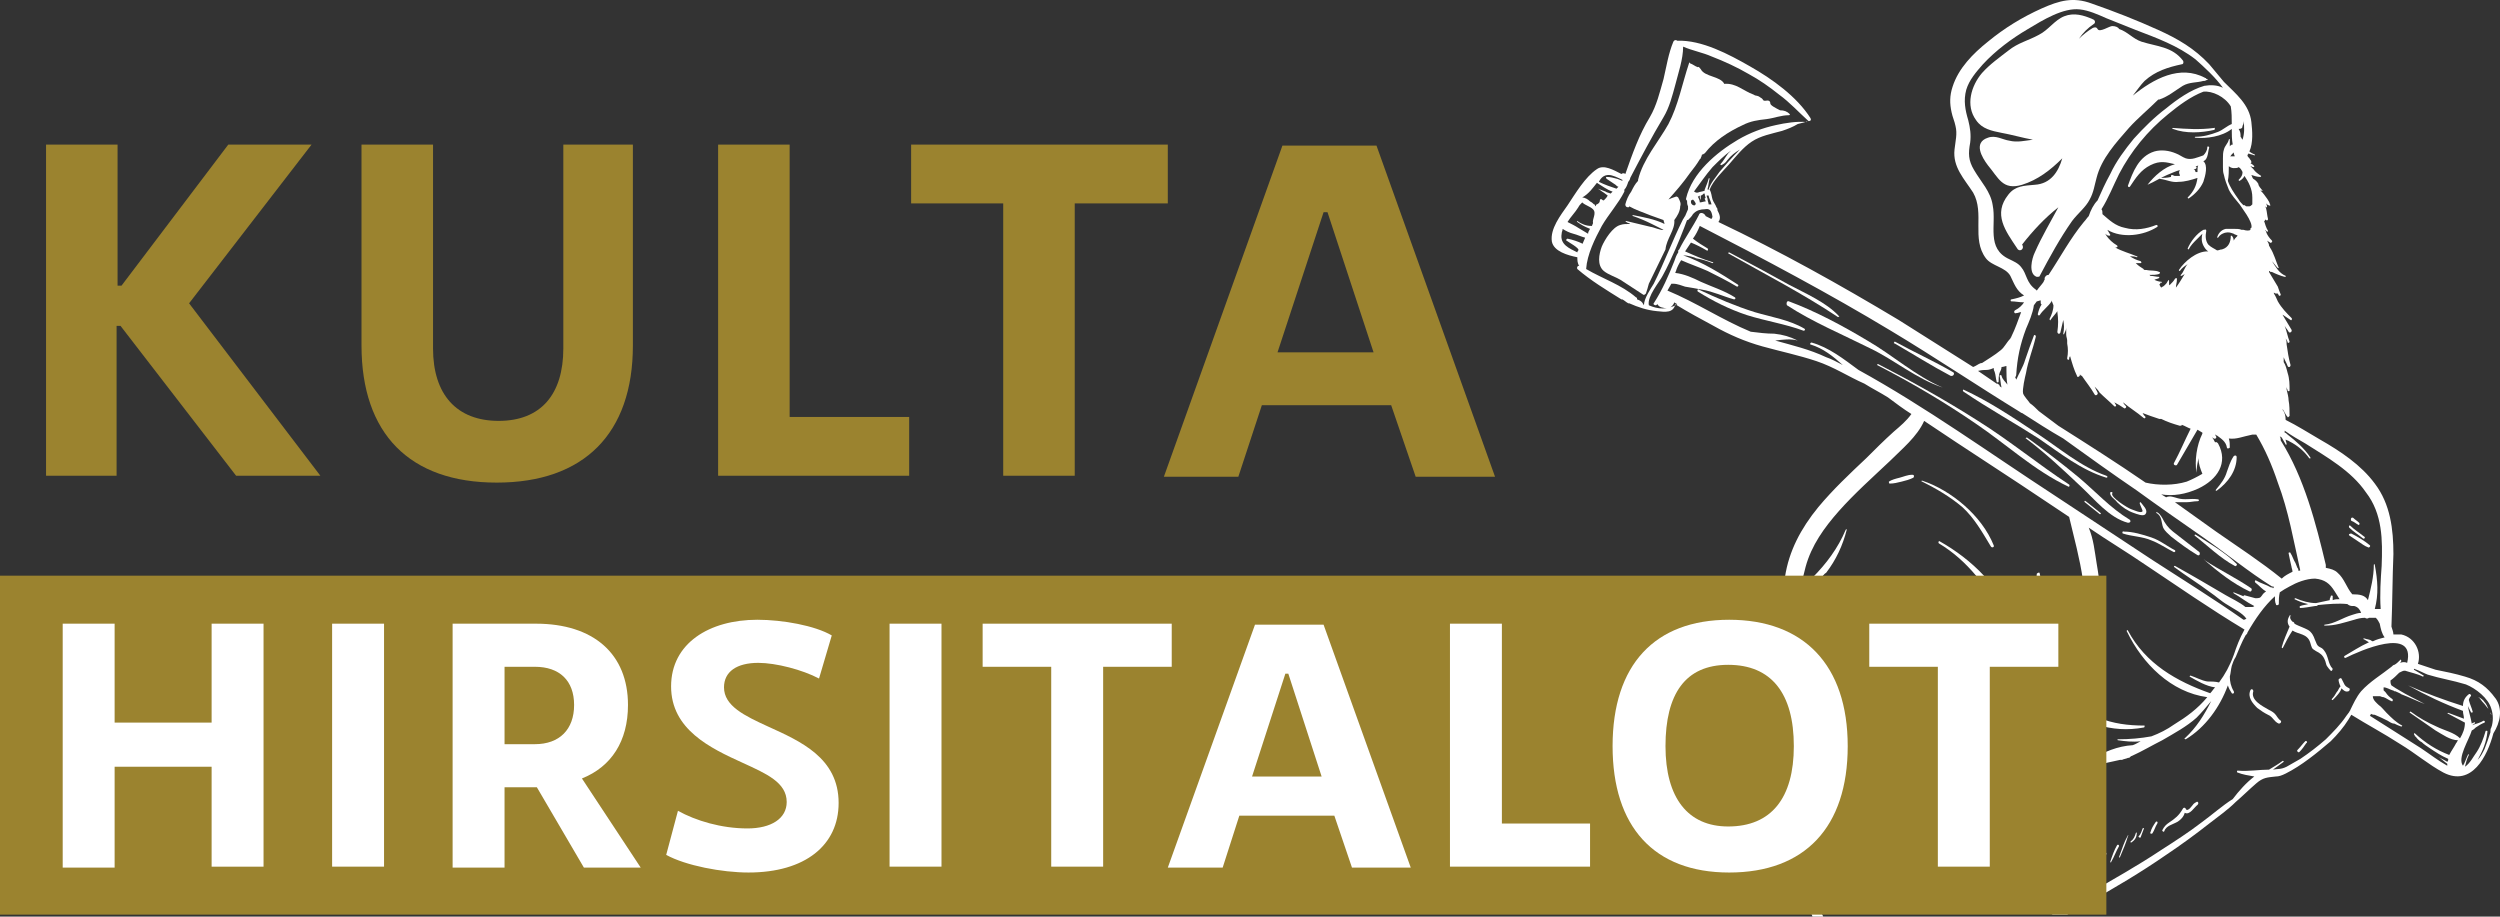 <?xml version="1.0" encoding="UTF-8"?> <svg xmlns="http://www.w3.org/2000/svg" id="a" viewBox="0 0 255.18 93.56"><rect x="0" y="0" width="255.18" height="93.56" fill="#333333" stroke="none"/><defs><style>.b{fill:#fff;}.c{fill:#9b832f;}</style></defs><g><path class="b" d="M232.8,73.56c-.3-.2-.4-.5-.6-.7-.2-.2-.4-.3-.6-.4-.7-.4-1.9-1-1.6-1.9,0-.2-.2-.3-.3-.1-.3,.7,.2,1.3,.7,1.8,.4,.3,.7,.5,1.1,.7,.5,.2,.6,.7,1.1,.9,.2,0,.3-.2,.2-.3Z"></path><path class="b" d="M237.2,66.36c-.3-.4-.6-.2-.8-.8-.2-.4-.2-.7-.6-1.1-.3-.3-1.1-.5-1.6-.8,0-.1-.1-.2-.2-.2-.2-.2-.3-.4-.2-.6,0-.1-.1-.1-.1,0-.2,.3-.3,.7,0,1.1h0c-.3,.7-.6,1.4-.8,2.1,0,.1,.1,.1,.1,.1,.3-.6,.6-1.2,1-1.8,.6,.4,1.5,.3,1.8,1.2,.2,.6,.1,.6,.6,.9,.4,.2,.7,.4,.9,.9,.1,.2,.1,.4,.2,.6q.2,.3,.4,.5c.1,.1,.2-.1,.2-.2-.5-.5-.4-1.3-.9-1.9Z"></path><path class="b" d="M239.3,69.86c-.1-.2-.2-.4-.3-.6-.1-.1-.2,0-.3,.1,0,.2,.1,.5,.2,.7-.2,.2-.2,.4-.4,.6-.1,.2-.3,.5-.5,.7,0,0,0,.1,.1,.1,.3-.3,.8-.8,.9-1.2,.2,.2,.4,.4,.7,.3,.1,0,.2-.2,.1-.3-.2-.1-.4-.2-.5-.4Z"></path><path class="b" d="M254.7,71.26c-.8-1.1-1.7-1.8-3.1-2.2-1-.3-2-.5-3-.7-.6-.2-1.2-.4-1.8-.6,.4-1.2-.3-2.7-1.7-3h-.8c0-.2-.1-.5-.2-.8,.1-2.5,.1-5,.2-7.4,0-2.5-.3-5.1-1.9-7.2-1.4-1.9-3.5-3.3-5.6-4.5-1.2-.7-2.3-1.4-3.5-2,0-.4-.1-.8-.3-1v-.1c.2,.3,.3,.6,.5,.8,0,.1,.1,0,.2-.1,0-.5,0-1.1-.1-1.6,0-.3-.1-.7-.2-1.1v-.3c0,.2,.1,.3,.1,.4s.2,.1,.2,0c0-.6,0-1.2-.2-1.8-.1-.4-.2-.8-.4-1.1v-.5c.1,.3,.3,.6,.4,.9,.1,.2,.3,.1,.3-.1-.2-.7-.3-1.4-.4-2.1,0-.2,0-.4-.1-.6,.1,.1,.2,.3,.2,.4,.1,.1,.2,0,.2-.1-.2-.5-.3-1.1-.5-1.6,.1,.2,.3,.4,.4,.6,.1,.2,.4,0,.3-.2-.3-.5-.6-1-.9-1.5,0,0,0-.1-.1-.1,.3,.2,.6,.4,.9,.6,.1,.1,.2-.1,.1-.2-.5-.5-1-1-1.4-1.7-.1-.2-.2-.5-.4-.8v-.1s.1,.1,.2,.1h.2c0,.1,.1,.1,.1,.2,.1,.1,.2,0,.2-.1-.1-.2-.2-.5-.3-.8,0,0,.1,0,0,0-.3-.5-.6-1-.9-1.5v-.1c.1,0,.1,.1,.2,.1h.1c.4,.2,.9,.4,1.3,.5,.1,0,.2-.1,.1-.1-.7-.3-1-.9-1.4-1.5,.2,.2,.4,.5,.6,.7h.1c-.3-.7-.5-1.5-.9-2.1,0-.1-.1-.1-.1-.2h0c0-.2-.1-.3-.2-.5,.1,.1,.2,.1,.3,.2s.3-.1,.2-.2c-.3-.3-.5-.6-.6-.9,0-.1-.1-.1-.1-.2h0q.1,.1,.2,.2s.1,0,.1-.1c-.2-.3-.3-.7-.4-1,.1,0,.1-.1,.1-.2,0,0,0,.1,.1,.1,.1,.1,.2,0,.2-.1-.1-.4-.1-.7-.2-1.1,0-.1-.1-.1-.1-.2l.1,.1h.1c0-.1,0-.2-.1-.4,.1,.1,.2,.2,.3,.2,.1,.1,.2,0,.1-.1-.1-.4-.4-.7-.6-1-.1-.1-.2-.3-.4-.4h.3c-.1,0-.2-.2-.3-.3-.1-.1-.1-.2-.2-.3h0s.1-.1,0-.1c-.1-.2-.3-.4-.5-.5-.1-.1-.1-.2-.2-.4,.3,.1,.6,.2,.9,.2,.1,0,.1-.1,.1-.1-.3-.2-.6-.4-.8-.7-.1-.1-.2-.2-.3-.3,.1,0,.2,.1,.3,.1s.1-.1,.1-.1c-.1-.1-.2-.2-.4-.3,.1,0,.1-.1,.1-.1,0-.2-.1-.2-.2-.4-.1-.1-.2-.2-.2-.3s.1-.1,.1-.2c.2,.1,.4,.1,.6,.2,.1,0,.1-.1,0-.1-.2-.1-.4-.2-.5-.3,.4-.9,.3-2.1,.2-3-.2-1.8-1.6-2.9-2.8-4.1-.5-.6-1-1.2-1.5-1.8-1.5-1.6-3.2-2.6-5.2-3.5-2.2-1-4.5-1.9-6.8-2.7-1.9-.7-3.3-.3-5.1,.5-2,.9-3.8,2-5.5,3.4-1.5,1.2-3,2.7-3.6,4.6-.3,.9-.3,1.7-.1,2.6,.1,.5,.3,.9,.4,1.4,.2,.8,0,1.5-.1,2.4-.2,1.8,1,3,1.9,4.4,1.2,2.1-.2,4.7,1.3,6.7,.6,.8,2,.9,2.5,1.8,.4,.8,.6,1.5,1.4,2-.4,.2-.8,.3-1.3,.4-.1,0-.1,.2,0,.2,.4,0,.8,.1,1.3,.1-.2,.3-.5,.6-.9,.8-.2,.1-.1,.4,.1,.3,.2,0,.3-.1,.5-.1-.3,.8-.6,1.7-1,2.5,0,.1-.1,.1-.1,.2-.4,.4-.6,.9-1,1.2-.6,.5-1.3,.9-1.9,1.3h-.1c-.3,.1-.5,.3-.8,.4-2.5-1.6-5.1-3.2-7.6-4.8-6-3.6-12.1-7-18.4-10,.3-.4,.1-.8-.1-1.2v-.1q0-.1-.1-.2c-.1-.3-.3-.5-.4-.8-.1-.3-.1-.7-.3-1h0c.4-1,1.3-1.8,2-2.6,.7-.8,1.4-1.7,2.3-2.3,.9-.6,2-.8,3.1-1.1,.6-.2,1.1-.4,1.6-.7,.4-.1,.8-.2,1.1-.3,.2,0,.3-.1,.2-.3-1.4-2.2-3.9-4-6.2-5.3-2.1-1.2-4.9-2.7-7.4-2.6-.1-.1-.3-.1-.4,.1-.5,1.2-.7,2.5-1,3.8-.4,1.4-.7,2.7-1.4,3.9-1.1,1.8-1.8,3.8-2.5,5.8-.1-.1-.3-.1-.4,0-.8-.4-1.8-1-2.5-.5-1.2,.8-2.2,2.5-3,3.7-.7,1-1.8,2.4-1.6,3.7,.2,1,1.6,1.4,2.6,1.6,0,.3,0,.6,.2,.9-.1-.1-.3,.1-.2,.3,1.4,1.2,2.9,2.1,4.5,3.1h.1c.2,.1,.4,.3,.6,.4h.1c.9,.4,1.8,.7,2.8,.8,.9,.1,1.7,.2,1.9-.7,1.3,.8,2.6,1.5,3.9,2.2,1.6,.9,3.2,1.6,5,2.1s3.7,.9,5.5,1.5,3.3,1.6,4.9,2.3c.8,.5,1.6,.9,2.4,1.4,.8,.6,1.6,1.2,2.4,1.7-.5,.7-1.1,1.2-1.8,1.8-1,.9-1.9,1.8-2.8,2.7-1.7,1.6-3.4,3.2-4.9,5-1.8,2.2-3,4.5-3.4,7.1-.2,1-.2,2.1-.1,3.2v.5q0,.1,.1,.2c0,.3,.1,.6,.1,.8,.2,1.3-.2,2.3-.3,3.6-.1,1.3,.8,2.1,.7,3.3-.1,1-.6,2-.6,3v1.1c0,1.1,.1,2.1,.4,3.2,.2,2.4-.2,4.7,.1,7.1s.8,4.8,1.7,7c.2,.5,.5,1.1,.7,1.7h1.1c-.5-1-1-2.1-1.3-3.2-.7-2.2-1.2-4.5-1.3-6.8-.1-1.1,0-2.2,0-3.4,.4,.8,.9,1.5,1.4,2.1,.1,.1,.3,0,.2-.1-.7-1.3-1.2-2.7-1.6-4,0-.5,0-.9-.1-1.4-.1-1.1-.4-2.1-.4-3.2,0-1,.5-2,.6-3,.6-.3,1.2-.6,1.9-.8,.9-.2,1.8-.3,2.7-.4,1.8-.2,3.7-.2,5.5,0,.6,.1,1.3,.2,1.9,.3,0,.8,0,1.6,.1,2.4,0,.2,.3,.1,.3,0v-2.3c3,.6,5.9,1.6,8.6,3.1,0,.5-.1,1-.1,1.5-.2,1.6-.8,3.1-1.4,4.6-2.3-.1-4.7-.2-6.9,.5-.4-1-.8-2-1-3.1,0-.2-.3-.2-.3,0,0,1,.1,1.9,.3,2.8-2-.2-4.4,.3-6.2,1-.1,0-.1,.2,.1,.2,1.2-.3,2.4-.5,3.6-.6,.9-.1,1.9,0,2.8,0h0c-.9,.4-1.8,.9-2.6,1.6-.1,0,0,.2,.1,.1,3.5-2.4,8.2-1.6,12.2-1.5,1.7,.1,3.5,.1,5.2-.4-.6,.6-1.1,1.2-2,1.5-.1,0-.1,.2,0,.1,.9-.2,1.5-.7,2.2-1.2,.5-.3,.9-.7,1.5-.9,.3-.1,.5-.2,.8-.3,.3-.1,.6-.2,.9-.4l.1-.1c.8-.4,1.7-.5,2.5-.7h.2c.2-.1,.4-.1,.6-.2,.1,0,.2,0,.2-.1,.1,0,.1-.1,.2-.1,1.1-.5,2.1-1.1,3.1-1.6,1.2-.7,2.5-1.4,3.5-2.3,.5-.5,1-1.1,1.5-1.7-.7,1.4-1.5,2.7-2.7,3.8-.1,0,0,.1,.1,.1,2-1.2,3.5-3.3,4.3-5.5,.1,.3,.2,.5,.4,.8,.1,.1,.3,0,.2-.2-.3-.5-.4-1-.4-1.5,.1-.4,.1-.7,.2-1.1,.1-.3,.2-.6,.4-.9,.3-.7,.6-1.5,1-2.2,.1-.1,.2-.2,.2-.3,.8-1.4,1.7-2.7,2.8-3.7,0,.3,0,.6,.1,.8,0,.2,.3,.1,.3,0,0-.4,0-.8,.1-1.2,.3-.2,.6-.4,1-.6,.7-.4,1.7-.8,2.6-.8,1,.1,1.5,.5,2,1.3,.2,.3,.3,.5,.5,.8-.2,0-.5,0-.7,.1v-.4c0-.1-.2-.1-.2,0s-.1,.2-.1,.3v.1c-.5,.1-.9,.2-1.4,.3-.7,0-1.4-.2-2.1-.5-.1,0-.1,.1-.1,.1,.4,.2,.9,.4,1.4,.5-.3,.1-.6,.1-.8,.2-.1,0-.1,.2,0,.2,.3,0,.9-.1,1.5-.2h.1q.1,0,.2-.1c1-.1,2.1-.2,3-.1,.1,.1,.3,.2,.5,.2h.2c.4,.1,.6,.4,.7,.7-.3,0-.6,.1-.9,.2-1,.3-1.8,.9-2.8,1-.1,0-.1,.1,0,.1,1.1,0,1.9-.3,3-.6,.3-.1,.7-.2,1.1-.2,.1,.1,.3,.1,.4,0h.7c.2,.2,.3,.4,.4,.6,.1,.5,.2,1,.5,1.4h0c-.4,.1-.8,.2-1.2,.4q-.1,0-.2-.1c-.2-.1-.4-.1-.7-.2-.1,0-.1,.1,0,.1,.2,.1,.3,.2,.5,.3-.9,.4-1.8,1-2.5,1.4-.1,.1,0,.2,.1,.2,1.4-.7,7.2-3.3,6.3,.5-.2-.1-.5-.1-.7,0,0-.1,.1-.1,.1-.2s-.1-.2-.1-.1c-.2,.2-.4,.4-.6,.5-.1,0-.2,.1-.3,.2h0c-1,.8-2.2,1.5-3.1,2.5-.5,.6-.8,1.3-1.1,1.9,0,.1-.1,.1-.1,.2-.1,.1-.2,.3-.3,.4-.6,.9-1.4,1.7-2.1,2.4-.8,.7-1.7,1.4-2.6,2-.5,.3-.9,.5-1.4,.8-.6,.3-.9,.2-1.4,.3,.4-.3,.7-.5,1.1-.8,0,0,0-.1-.1-.1-.4,.3-.9,.6-1.4,.9-1,0-2.1,.2-3.2,.1-.1,0-.1,.2,0,.2,.5,.2,1.1,.3,1.7,.4-.8,.6-1.6,1.5-2.2,2.3-1.1,.7-2.1,1.6-3.2,2.4-1.3,1-2.7,1.9-4.1,2.8-2.4,1.6-4.9,3-7.5,4.5-.5,.3-1,.5-1.4,.8-.8,.4-1.5,.9-2.3,1.3h1.6c.3-.2,.6-.3,.9-.5,.4-.2,.8-.4,1.2-.7,2.7-1.5,5.4-3.1,8-4.9,1.5-1,3-2.1,4.4-3.2,.9-.7,1.9-1.4,2.7-2.2,.7-.6,1.4-1.3,2.1-1.9,.7-.6,1.1-.6,2-.7,.3,0,.6-.1,1-.3,1.6-.8,3.2-2.1,4.6-3.3,.7-.7,1.3-1.4,1.8-2.2,.1-.2,.2-.3,.3-.5,1.6,1,3.3,1.9,5,3,1.5,.9,2.9,2.1,4.4,2.9,2.9,1.5,4.5-1.7,5.1-4,.7-1.1,1-2.5,.2-3.6Zm-25.8-58.4c.1-.2,.1-.4,.1-.5,.1,.6,.1,1.3-.1,1.9-.1-.1-.1-.2-.2-.3,0-.3,0-.5-.2-.8,.3,0,.4-.1,.4-.3Zm0,4.7c0,.3-.1,.5-.4,.8q0,.1,.1,.1c.2-.1,.4-.3,.5-.5,.4,.6,.8,1.3,.8,2.2v.7c-.1,.1-.2,.2-.3,.2h-.3c-.1,0-.1-.1-.2-.1,0-.1-.1,0-.1,0-.2-.2-.4-.4-.5-.6-.5-.7-.9-1.3-1.1-1.9h0c.1-.5,.1-1,.1-1.5,.1,.1,.3,.2,.5,.2s.4,0,.5-.1c.2,.1,.3,.3,.4,.5Zm-.8-1.6h-.5c.1,0,.1-.1,.2-.2q.1-.1,.2-.2c0,.2,.1,.3,.1,.4Zm-.4-5.1c.1,.6,.1,1.2,.1,1.8-.5,.2-.9,.6-1.4,.8-.8,.3-1.5,.5-2.3,.5-.1,0-.1,.1,0,.1,1.1,.1,2.7-.1,3.7-.9,0,.5,0,1.1,.1,1.6h-.1c-.1,.1-.2,.1-.2,.2v-.7c0-.1-.1-.1-.1,0-.1,.4-.4,.6-.5,1-.1,.3-.1,.6-.1,.9v.9c0,.3,0,.5,.1,.8,.1,.5,.3,1,.5,1.5,.3,.6,.7,1,1.1,1.5,.1,.2,1.4,1.8,1.2,2.4-.1,0-.1,.1-.1,.2-.1,.1-.4,.1-.7,0h-.2c-.2-.1-.5-.1-.8-.1h-.8c-.5,.1-.8,.5-.9,.9h.1c.2-.3,.4-.4,.7-.5,.4-.1,.6,0,.9,.1,.1,.1,.3,.1,.4,.2-.2,.2-.3,.3-.4,.5,0-.2-.1-.4-.2-.5h-.1c0,.6-.2,1.2-.9,1.4-.2,0-.3,.1-.5,.1-.3-.2-.6-.3-.9-.6-.3-.4-.3-.9-.2-1.4,0-.1-.1-.2-.2-.1h-.1c-.7,.4-1.3,1.2-1.6,1.9,0,.1,.1,.1,.1,.1,.2-.4,.5-.7,.8-1,.2-.2,.4-.4,.6-.6-.1,.4-.1,.8,.1,1.2,.1,.2,.3,.5,.5,.6h-.1c-1.1,0-2.3,1-2.9,1.9,0,.1,.1,.1,.1,.1,.2-.3,.5-.5,.8-.7-.3,.3-.4,.8-.7,1.1-.1,0,0,.1,.1,.1,.1-.1,.2-.1,.3-.2-.3,.5-.6,1-.9,1.4,0-.3,.1-.5,.1-.8v-.1c0-.1-.1-.1-.2,0-.1,.2-.3,.4-.5,.6,0,0-.1,0-.1,.1v-.5c0-.1-.1-.1-.1,0-.1,.1-.1,.2-.2,.3q-.1,.1-.2,.2c-.1,.1-.2,.1-.3,.2-.1-.1-.1-.2-.2-.3h0l.1-.1v-.1h.1c.1,0,.1-.1,0-.1-.2,0-.5-.1-.7-.2,.2-.1,.4-.1,.5-.2v-.1c-.3,0-.6-.1-.9-.1l-.1-.1c.4,0,.7,0,1-.1,.1-.1,.1-.2,0-.2-.4-.2-.9-.1-1.3-.2h-.1c-.1,0-.2,0-.2-.1h0c-.3-.2-.5-.3-.8-.6h.5c.1,0,.1-.1,0-.2-.4-.1-.8-.3-1.1-.5h0c.2,0,.5,0,.7,.1,.1,0,.1-.1,0-.1-.7-.3-1.5-.5-2.2-.9h.1c.1,0,.2-.1,.1-.2-.5-.3-.8-.6-1.1-1,0-.1-.1-.1-.1-.2,.1,.1,.2,.2,.4,.2q.1,0,.1-.1c-.1-.2-.2-.3-.3-.5,1.5,.9,3.7,.6,5.1-.3,.1-.1,0-.2-.1-.2-1,.4-2.1,.6-3.2,.3-1-.2-1.6-.8-2.3-1.4v-.1c0-.1,0-.3-.1-.4,.7-1.1,1.2-2.4,1.8-3.6,1.2-2.3,2.9-4.4,5-6.1,1.1-.9,2.3-1.8,3.6-2.3,.9-.1,2.2,.5,2.8,1.5Zm-21.4,16.4c-.3-.4-.8-.6-1.2-.8-2.4-1.1-1.3-3.5-1.7-5.5-.2-1.4-1.2-2.4-1.9-3.6-.6-1-.6-1.7-.4-2.8,.1-.8,0-1.5-.2-2.3-.3-1-.5-2-.2-3.1,.3-1,1-1.8,1.7-2.6,1.3-1.4,2.9-2.6,4.6-3.6,1.5-.9,3.6-2.2,5.3-2,.9,.1,1.8,.5,2.7,.9l3,1.2c2.1,.8,4.3,1.6,6.1,3,.9,.8,2,1.8,2.8,2.9-.6-.3-1.3-.3-1.9-.2-1.4,.4-2.8,1.4-3.9,2.3-1.2,.9-2.3,2-3.3,3.1-.9,1.1-1.8,2.3-2.4,3.6-.5,.9-.9,1.8-1.3,2.7-.4,.4-.7,1-.9,1.6-.2,.2-.3,.4-.5,.6-1.4,1.7-2.4,3.6-3.6,5.4-.2,0-.3,.1-.4,.3v.2s-.1,.1-.1,.2c-.2,.3-.5,.6-.7,.9l-.1-.1c-1-.7-.9-1.6-1.5-2.3Zm-.5,11c.1-1.7,.4-3.1,1-4.7,.3-.7,.7-1.6,.8-2.4,.1-.1,.2-.3,.3-.4,.1,0,.3-.1,.4-.1v.2c0,.1,0,.2,.1,.2-.2,.3-.3,.6-.4,1,0,.1,.1,.2,.2,.1,.3-.5,.9-.9,1.2-1.4v-.1c.1,.2,.1,.3,.2,.5,0,.5-.2,1-.4,1.4,0,.1,.1,.2,.1,.1,.2-.3,.5-.6,.7-.9v.1c.1,.7,.1,1.3,0,2,0,.2,.2,.3,.3,.1,.1-.4,.2-.9,.3-1.3,.1,.5,.1,.9,0,1.4,0,.1,.1,.1,.1,0,.1-.2,.2-.4,.2-.6v.7c0,.2,.1,.4,.1,.6v.3c.1,.5,.1,1,0,1.5,0,.2,.2,.2,.2,.1s0-.2,.1-.3c.2,.7,.4,1.4,.7,2,0,.2,.3,.1,.3-.1v-.1c0,.1,.1,.2,.2,.2,.4,.6,.9,1.2,1.3,1.9,.1,.2,.4,0,.3-.2-.1-.2-.2-.4-.3-.6h0c.2,.2,.4,.4,.5,.6,.5,.5,1,.9,1.5,1.4,.1,.1,.2,0,.2-.1-.1-.1-.1-.2-.2-.3,.4,.2,.7,.4,1,.6,.1,.1,.3-.1,.2-.2-.1-.1-.2-.2-.3-.4h0c.7,.6,1.4,1,2.1,1.6,.1,.1,.2,0,.2-.1-.1-.1-.2-.2-.3-.4,.5,.2,1.1,.4,1.7,.6h.2c.6,.3,1.2,.5,1.9,.7,.1,0,.2,0,.2-.1,.3,.1,.6,.3,.9,.4-.6,1.2-1.1,2.4-1.7,3.5-.1,.2,.2,.3,.3,.2,.7-1.2,1.4-2.4,2.1-3.6,.2,.1,.3,.2,.5,.3v.1c-.6,1.2-.8,2.8-.6,4h0c0-.5,.1-1,.2-1.5,0,.6,.2,1.1,.4,1.6-.5,.3-1.1,.6-1.6,.8-1.3,.4-2.9,.4-4.2,.1-2.9-2-5.9-3.9-8.9-5.8-.7-.5-1.3-1-2-1.5-.3-.3-.6-.6-.9-.8-.2-.3-.6-.7-.7-1-.1-.4,.2-1.7,.3-2.1,.2-1.2,.7-2.4,1-3.7,0-.2-.2-.2-.2-.1-.3,.8-.6,1.6-.9,2.5-.2,.7-.6,1.3-.9,2q0-.1-.1-.2c0-.1,.1-.2,.1-.3Zm-1.1-1.8h0Zm-1.9,1.3c.2,0,.5-.1,.7-.2,0,.1,0,.2,.1,.4,.1,.3,.1,.6,.2,1,0,.1,.2,.1,.2,0,0-.3,0-.6,.1-.9,.1-.2,.2-.4,.2-.6h0c.2,0,.4-.1,.5-.1v.4c0,.4,0,1,.1,1.5-.2-.3-.5-.5-.6-.9,0-.1-.2-.1-.2,0,.1,.4,.1,.8,.2,1.2-.1-.1-.2-.1-.2-.2s-.1-.1-.2-.2h-.1c-.6-.4-1.3-.9-1.9-1.3,.4-.1,.7-.1,.9-.1Zm-27.3-20.2c-.4,.6-.9,1.1-1.1,1.8h-.1v-.1c.1-.3,.1-.7,.2-1,0-.1-.1-.1-.1,0-.1,.4-.3,.8-.4,1.1v.1c-.2,.1-.5,.1-.7,.2h0c.2,.1,.4,.1,.7,.1,0,.2,.1,.4,.1,.5s0,.3,.1,.4h0v-.1c0-.1-.1-.2-.1-.3s-.1,0-.1,0c0,.1,.1,.2,.1,.3-.2,0-.4,.1-.6,.1,0-.2-.1-.4-.2-.6h0q.1,0,.2-.1v.2c0,.1,.1,.2,.1,.3h0v-.5c.1,0,.2-.1,.3-.2v-.1h-.8s-.1-.1-.2-.1h0c.6-.8,1.2-1.7,1.9-2.5,.6-.6,1.2-1.2,1.9-1.7-.1,.1-.2,.2-.3,.3-.3,.4-.5,.8-.8,1.1,0,0,0,.1,.1,.1,.2-.1,.4-.2,.6-.5,.4-.5,.8-.8,1.3-1.1-.9,.9-1.5,1.6-2.1,2.3Zm-.8,3.3h-.3c0-.2-.1-.3-.1-.5,0-.1-.1-.3-.1-.4h.2c0,.2,.2,.5,.3,.9q0-.1,0,0Zm-1.6,0s-.1,0-.1,.1h-.1q-.1,0-.2-.1t-.1-.2v-.2c.1,0,.2-.1,.2-.1,.2,.2,.3,.4,.3,.5Zm-8.9-3c.4,0,1,.3,1.4,.5v.1c-.2-.1-.3-.1-.5-.2-.4-.1-.7-.2-1.1-.2-.1,0-.1,.1,0,.2,.3,.2,.6,.4,.9,.6,.1,.1,.2,.2,.3,.2q-.1,.1-.2,.2c-.6-.2-1.2-.4-1.8-.7,.2-.4,.5-.7,1-.7Zm-1.2,.8h0c.5,.3,1,.7,1.6,.9q-.1,.1-.2,.2c-.2-.1-.4-.1-.5-.2-.3-.1-.5-.2-.8-.3,0,0-.1,0,0,0,.2,.1,.4,.3,.6,.4,.1,.1,.3,.2,.4,.3-.1,.2-.2,.3-.4,.5q-.1,0-.2-.1c-.1-.1-.2,0-.2,.1,0,.2-.1,.3-.3,.4-.1,0-.1,.1-.1,.2l-.1-.1q0-.1-.1-.1c-.1-.1-.2-.2-.4-.3-.2-.2-.5-.4-.8-.4,.7-.4,1.1-1,1.5-1.5Zm.1,3.1h0Zm-2-.6c.1-.2,.2-.3,.4-.5,.3,.3,.8,.4,1.1,.7,.4,.4-.1,1,0,1.4h0c0,.1-.1,.2-.1,.3h-.1c-.5,0-1-.2-1.4-.5,0,0-.1,0,0,.1,.4,.3,.8,.5,1.3,.7-.1,.2-.2,.3-.2,.5-.3-.2-.7-.4-1-.6s-.7-.4-1.1-.6c.3-.5,.8-1,1.1-1.5Zm.4,3.7c-.4-.2-1-.4-1.5-.5-.1,0-.2,.2-.1,.2,.1,.1,1.4,.8,1.2,1q-.1,.1-.1,.2c-.8-.4-1.8-.8-1.6-1.9,0-.2,.1-.3,.1-.5,.3,.2,.7,.4,1.1,.5,.4,.1,.8,.3,1.2,.4-.1,.2-.2,.5-.3,.7q.1,0,0-.1Zm5.6,5.7c0-.1,0-.2-.1-.2-1.5-1.3-3.4-1.9-5.1-2.9,.1-1.5,.9-3.1,1.6-4.4,.7-1.2,1.7-2.3,2.3-3.5v-.2c.2-.2,.3-.5,.4-.8,.1-.1,.2-.3,.2-.4,1.1-2.1,2.2-4.2,3.4-6.2,.6-1,.9-2.2,1.2-3.3,.3-1.2,.8-2.6,.8-3.9,.9,.4,2,.6,2.9,1,1.3,.5,2.6,1.1,3.8,1.8,1.1,.6,2.1,1.3,3.1,2.1,1.1,.8,2,1.8,3,2.7q-.1,0-.2,.1c-1-.1-2.2,.1-3.1,.3-1.4,.3-2.7,.8-3.9,1.5-2.2,1.3-4.7,3.4-5.3,6,0,.1,0,.2,.1,.2h0c0,.2,0,.4,.1,.6h0v.3h0c-.1,.2-.2,.5-.3,.7-.1,.1-.1,.2-.2,.3-1.1,2.2-1.9,4.4-3,6.6-.3,.5-1,1.5-1,2.2-.2-.4-.4-.5-.7-.6Zm1.2,.6c-.2-.9,1.1-2.4,1.4-3,.5-.9,.9-1.8,1.3-2.7,.3-.7,.6-1.4,.9-2.2,.1-.3,.2-.5,.3-.8h.1c.2-.2,.4-.4,.5-.6l.1-.1c.3-.3,.7-.4,1.1-.4,.5-.1,.7,.1,.8,.8q-.1,.1-.1,.2c-.2-.1-.4-.2-.6-.3-.1-.3-.6-.5-.7-.1-.6,1.2-1.4,2.3-2,3.5l-.1,.1v.2c-.2,.3-.3,.6-.4,.9-.6,1.5-1.2,2.9-2.1,4.3-.1,.1,.1,.2,.2,.2s.1-.1,.2-.1c.1,.3,.6,.4,1,.4,.3,0,.6-.3,.7-.6,.1,.1,.2,.1,.3,.2-1,.6-2,.5-2.9,.1Zm44.1,40.8c-.1,1.1-.3,2.2-.5,3.2s-.4,2-.4,2.9c0,.1,.1,.2,.1,.3-2.2,.7-4.6,.6-6.9,.5,.8-1.2,1.3-2.6,1.5-4.1v-.1c.6,.7,1.7,1.2,2.6,1.5,.1,0,.2-.1,.1-.2-1.1-.8-2.4-1.7-2.4-3.1,.2,0,.5-.1,.4-.4,0-.2-.1-.3-.1-.4,.7-.8,.9-2.1,1.1-3,.1-.3,.2-.7,.2-1,.1-.6-.1-1.2,.2-1.8,.1-.2-.2-.3-.3-.1-.3,.4-.2,.6-.2,1.1,0,.2-.1,.4-.2,.5,0-.8-.2-1.7-.3-2.5-.3-1.9-.7-3.8-1.5-5.5-.1-.2-.4,0-.4,.2,.2,1,.5,2,.7,3-.2-.4-.6-.8-1-1.1-.8-.7-1.4-1.7-2.1-2.5-.2-.2-.3-.4-.5-.6-1.3-1.4-2.9-2.6-4.5-3.5-.1-.1-.2,.1-.1,.2,1.5,.9,2.7,2,3.8,3.3,.4,.4,.7,.9,1,1.3,.5,.7,.9,1.4,1.5,2,.7,.7,1.3,1.3,2,2.1l.1,.1c0,.4,.1,.8,.1,1.2,0,.9,.1,1.7,.1,2.6,0,1-.2,1.6-.7,2.4-.1,.1-.1,.3-.2,.4-1.5-1-3.4-1.7-5-2.3-.2-.1-.3,.3-.1,.4,1.1,.4,2.1,.9,3.1,1.4,.6,.3,1.2,.8,1.9,1.1,0,.1-.1,.2-.1,.4-2.7-1.4-5.7-2.4-8.7-2.9,0-1,.1-1.9,.3-2.9,0-.1-.1-.1-.1,0-.2,.9-.4,1.9-.5,2.9-.9-.1-1.7-.2-2.6-.3-2.1-.1-4.2-.1-6.2,.2-1,.2-2.4,.4-3.2,1.1-.1-.5-.3-1-.5-1.5,1-.5,2.1-.7,3.3-.7,.1,0,.1-.2,0-.2-1.1-.1-2.3,0-3.4,.5-.1-.2-.1-.3-.1-.5v-.4c.5-.4,1-.9,1.5-1.3,.7-.5,1.5-.8,2.3-1,1.8-.4,3.5-.1,5.3,0,.1,0,.1-.2,0-.2-3.1-.5-6.4-1-8.8,1,.1-.4,.2-.9,.2-1.4-.1-1-.3-1.9-.4-2.8,.5-1,1.4-1.7,2.1-2.5,.2-.2,.3-.4,.5-.5,1-1.3,1.7-2.8,2.1-4.4,0,0,0-.1-.1,0-.8,1.9-2,3.5-3.4,4.9l-.1,.1c-.4,.4-.8,.7-1.1,1.1,0-.4,.1-.8,.2-1.1,.1-.4,.2-.8,.3-1.2,.6-2.2,1.9-4,3.4-5.7,1.6-1.8,3.4-3.4,5.2-5.1,1.2-1.2,2.8-2.5,3.5-4.1,4.3,2.9,8.7,5.7,13,8.6,.6,.4,1.2,.8,1.8,1.2,.5,2.1,1.1,4.3,1.4,6.4,.4,2.1,.6,4.2,.7,6.4-.4,1.9-.6,4.1-.9,6.4Zm15.6-5.1c-.4,1.1-.9,2-1.5,2.8-.4-.1-.8-.1-1.2-.1-.6-.1-1.1-.4-1.7-.6-.1,0-.1,.1-.1,.1,.7,.4,1.7,1,2.6,1.1-.2,.2-.3,.4-.5,.6h0c-3.4-1.2-6.6-3-8.4-6.4,0-.1-.2,0-.1,.1,1.6,3.3,4.5,6.2,8.2,6.7-1,1.2-2.1,2-3.4,2.8-.7,.5-1.5,.9-2.3,1.2-1.1,.2-2.2,.3-3.4,.3-.1,0-.1,.1,0,.1,.7,.1,1.5,.2,2.3,.1-.2,.1-.5,.3-.8,.4-1.6,.1-2.9,.7-4.2,1.4-.1,0-.1,.1-.2,.1,.1-.2,.1-.5,.2-.7,.2-1,.4-1.9,.5-2.9,1.6,.5,3.2,.6,4.8,.3,0,0,.1,0,.1-.1v-.1h0c-1.7,0-3.2-.2-4.7-.8,.1-.5,.1-1.1,.2-1.6,.2-2.4,.3-4.9,.2-7.3,0-2.3-.2-4.6-.6-6.9-.2-1.2-.3-2.4-.8-3.6,1.9,1.3,3.9,2.5,5.8,3.8,3.3,2.2,6.6,4.5,10.1,6.6-.5,.9-.8,1.7-1.1,2.6Zm4-6.8q0-.1-.1-.1h-.1c-.5-.3-1-.4-1.5-.7-.1-.1-.2,.1-.1,.2,.4,.3,.7,.7,1.1,.9-.1,.1-.3,.2-.4,.4-.2,.3-.3,.3-.7,.3-.4-.1-.7-.2-1.1-.3-.1,0-.1,.1-.1,.1-.3-.1-.7-.3-1-.4,0,0-.1,0,0,.1,.7,.4,1.3,.9,2.1,1.3,0,0-.1,.1-.2,.1h-.7c-.6-.5-1.5-.9-2-1.2-1.7-1-3.4-2-5.2-3q-.1,0-.1,.1c1.2,.9,2.5,1.7,3.7,2.6,.6,.4,1.1,.9,1.8,1.3,.6,.4,1.5,.8,1.9,1.4-.1,0-.1,.1-.3,.1-3-2.1-6.2-4.1-9.3-6.1-3.3-2.2-6.7-4.4-10-6.6-6.6-4.3-13.1-9-20-12.8h0c-1.5-1.1-3-2.3-4.8-2.8-.1,0-.2,.2-.1,.2,1.3,.4,2.3,1.2,3.3,2.1-.6-.3-1.1-.6-1.7-.8-1.7-.8-3.4-1.2-5.2-1.7,.8-.1,1.6-.2,2.3,0h0c-.8-.4-1.5-.6-2.4-.7-.8,0-1.6-.1-2.4-.2-2.9-1.2-5.6-3-8.5-4.2,.1-.2,.3-.5,.4-.7h.2c.4,0,.9,.2,1.2,.3,.6,.1,1.2,.2,1.7,.3,1.2,.2,2.2,.7,3.3,1,.1,0,.2-.1,.1-.2-1.1-.7-2.4-1.1-3.5-1.6-.8-.4-1.7-.8-2.6-.9,0-.1,.1-.2,.1-.3,.1-.3,.3-.7,.5-1,.9,.4,1.8,.7,2.7,1.1,1,.5,2,1,3,1.6,.1,0,.2-.1,.1-.2-1.7-1.1-3.6-2.3-5.6-3h0c.4,0,1.2,.2,1.3,.3,.6,.1,1.2,.3,1.7,.5,.1,0,.1-.1,0-.1-1-.3-1.9-.7-2.8-1.1h0c.2-.3,.4-.6,.6-.9,.5,.2,1.1,.5,1.6,.8,.1,.1,.2-.1,.1-.2-.5-.3-1-.6-1.5-1,.3-.4,.5-.8,.7-1.3,6.6,3.4,13.2,6.9,19.5,10.7,4.5,2.7,8.8,5.6,13.2,8.3h0c.1,.1,.2,.1,.2,.1,1.4,.9,2.8,1.8,4.2,2.6,2.5,1.8,5,3.6,7.5,5.3,2.2,1.6,4.5,3.2,6.8,4.8s4.6,3.5,7,5c.3,0,.2,.1,.1,.2Zm2.6-1.8c0-.1,0-.2-.1-.3-.1-.2-.1-.3-.2-.5-.2-.3-.3-.7-.5-1,0-.1-.2-.1-.2,0,.1,.5,.2,1,.3,1.4,0,.1,.1,.3,.1,.5-.4,.2-.8,.4-1.1,.7-2.1-1.7-4.4-3.2-6.7-4.8-1.4-1-2.8-2-4.2-3h1.2c.4,0,.7-.1,1.1-.1,.2,0,.2-.2,0-.2-.7-.1-1.3,.1-2-.1-.4-.1-.8-.3-1.2-.1-.2-.1-.3-.2-.5-.3,1.2,.2,2.5,0,3.8-.6,1.9-.9,3.1-2.6,2-4.6-.1-.1-.2-.2-.3-.1-.1-.2-.2-.4-.3-.5,.1,0,.1,.1,.2,.1,.1,.1,.3-.1,.2-.2l-.1-.2c.1,0,.1,.1,.2,.1,.4,.3,.9,.6,1,1.2,0,.2,.3,.1,.3,0,0-.3,0-.6-.1-.9,.8,.1,1.4-.2,2.4-.4h.4c.9,1.5,1.6,3.1,2.2,4.9,1.1,2.9,1.6,5.9,2.3,9h0c.1-.1,0,0-.2,0Zm8.5-.5c-.1,1.4-.2,2.9-.1,4.4h-.6c.4-1.5,.3-2.9,0-4.5,0-.1-.1-.1-.1,0,0,1.2-.3,2.4-.6,3.6-.3-.5-.8-.6-1.6-.6h0c-.6-.7-.8-1.6-1.5-2.2-.3-.3-.7-.4-1.2-.5v-.3c-1-4.2-2.2-8.9-4.6-12.7,0-.1,0-.3-.1-.4q.1,0,.2,.1c.1,.2,.3,.5,.4,.7,0,.1,.1,0,.1,0,0-.2-.1-.3-.1-.5,.1,.1,.3,.1,.4,.2,.8,.4,1.5,1,2,1.7,.1,.1,.2,0,.1-.1-.6-.9-1.4-1.6-2.3-2.3-.1-.1-.2-.2-.3-.2v-.2c.7,.5,1.4,.9,2.1,1.3,2.2,1.4,4.7,2.8,6.2,5,1.7,2.2,1.7,4.9,1.6,7.5Zm.3,11.8s.1,0,0,0q.1,.1,0,0h0Zm10.9,4.7h0c0-.1-.1-.1,0,0-.1,.1-.1,.3-.1,.5-.2,.6-.4,1.2-.6,1.7-.2,.4-.4,.8-.7,1.1,.5-.9,.9-1.8,1-2.9,0-.1-.2-.1-.2,0-.2,.7-.5,1.5-.9,2.1-.3,.4-.7,1.2-1.2,1.5,.1-.4,.2-.8,.4-1.2,0-.1-.1-.1-.1,0-.2,.4-.3,.8-.5,1.1-.6-.8,.6-2.6,.9-3.6,.2-.1,.3-.2,.4-.3,.3-.2,.6-.4,.9-.5,.1-.1,0-.2-.1-.2-.3,.2-.7,.3-1,.4q-.1,0-.2,.1h0c.1-.1,.2-.2,.3-.2,.1-.1,0-.2-.1-.1-.1,0-.2,.1-.2,.1-.1-.6-.3-1.2-.4-1.8,.1,.2,.2,.4,.3,.6,0,.1,.2,.1,.2,0-.1-.4-.3-.8-.4-1.2,0-.1,.1-.3,.2-.4,.1-.1-.1-.3-.2-.2-.4,.3-.6,.7-.6,1.2-1.9-.6-3.8-1.3-5.6-2.1h0c1.8,1,3.7,1.9,5.6,2.6,0,.3,.1,.5,.1,.8-.5-.2-1.1-.4-1.6-.6-.1,0-.1,.1,0,.1,.6,.3,1.1,.6,1.7,.9,0,.6-.2,1.1-.5,1.6h0c-.6-.6-1.6-.8-2.4-1.2-.9-.4-1.8-.9-2.6-1.5-.1-.1-.2,.1-.1,.1,.9,.6,1.7,1.2,2.6,1.8,.7,.4,1.5,1,2.3,1h0c-.1,.1-.1,.2-.2,.3-.2,.4-.5,.8-.7,1.2-1.3-.5-2.4-1.2-3.5-2.2,0-.1-.1,0-.1,.1,0,0,.1,.1,.1,.2s.1,0,.1,0c0,.1,.1,.2,.2,.3,.1,.1,.2,.2,.4,.3,.2,.2,.5,.4,.8,.6,.6,.4,1.2,.8,1.9,1.1,0,.1,0,.2-.1,.3-.3-.2-.6-.3-.9-.5h0c.3,.2,.6,.5,.9,.7v.2c-.9-.5-1.8-1.2-2.7-1.8-1.7-1.1-3.5-2.2-5.2-3.3,0,0,.1-.1,.1-.2,.2,.1,.3,.1,.4,.1,.5,.2,.9,.4,1.3,.6,.2,.1,.4,.3,.7,.3,.2,.1,.4,.2,.7,.3,.1,0,.1-.1,.1-.1-.6-.3-1.1-.8-1.6-1.3-.3-.3-.5-.6-.8-.8-.2-.2-.6-.5-.6-.9h.7c.1,0,.2,.1,.4,.1,.3,.1,.5,.3,.8,.4,.1,.1,.2-.1,.1-.2-.3-.2-.5-.4-.7-.7q-.1-.1-.2-.2v-.3c.3,0,.6,.2,.9,.3,.1,0,.2,.1,.2,.1h.1c.2,.1,.5,.2,.6,.3,.8,.3,1.6,.7,2.4,1h0c-.9-.5-1.8-.9-2.6-1.4-.2-.1-.5-.3-.8-.5-.1-.2-.1-.3-.1-.5,.3-.2,.6-.5,.9-.8,.2-.1,.4-.2,.5-.2h.1c.6,.2,1.2,.3,1.8,.6,.1,0,.1-.1,.1-.1-.3-.2-.7-.4-1-.6v-.1c.6,.2,1.1,.5,1.4,.6,1.3,.4,2.6,.6,3.9,1,1,.4,2.3,1.4,2.6,2.5,.2,.6,.2,1.3,0,1.9Z"></path><path class="b" d="M253,71.16c-.1,0-.1,.1,0,0,.2,.2,.3,.4,.5,.6s.3,.4,.5,.6c0,0,.1,0,0,0-.1-.2-.2-.5-.4-.7-.1-.2-.4-.4-.6-.5Z"></path><path class="b" d="M254.3,72.96c0-.1-.1-.2-.1-.3h0c0,.1,0,.2,.1,.3-.1,0,0,0,0,0Z"></path><path class="b" d="M254.3,73.36c-.1,0-.1,.1,0,0,0,.1,0,0,0,0Z"></path><path class="b" d="M226.8,59.56q-.1,0,0,0c.1,.1,.2,.2,.3,.3,0,0,.1,0,0,0-.1-.1-.2-.2-.3-.3Z"></path><path class="b" d="M225,57.16c1.4,1.2,2.9,2.4,4.6,3.2,.2,.1,.3-.2,.2-.3-1.6-1.1-3.3-1.9-4.8-2.9,0-.1-.1-.1,0,0Z"></path><path class="b" d="M211.2,49.46c-3.2-2.1-6.1-4.5-9.3-6.5-3.3-2.1-6.7-4-10.2-5.8-.1,0-.1,.1-.1,.1,3.5,1.8,6.9,3.8,10.1,6,3.1,2.1,6,4.8,9.4,6.4,.1,.1,.2-.1,.1-.2Z"></path><path class="b" d="M217.4,53.06c-2-1.2-3.5-2.9-5.3-4.4-1.7-1.4-3.4-2.7-5.2-4-.1,0-.2,.1-.1,.1,2,1.5,3.8,3.2,5.6,4.9,1.4,1.3,2.9,3.2,4.8,3.7,.3,0,.3-.2,.2-.3Z"></path><path class="b" d="M216.1,51.26c.5,.5,1.1,.9,1.7,1.1,.3,.1,1,.4,1.2,.1,.3-.4-.3-.9-.5-1.2,0,0-.1,0-.1,.1s.3,.7,.3,.8c-.1,.3-.9-.1-1.2-.2-.3-.1-2.1-1.2-1.9-1.6,.1-.1-.1-.2-.2-.1-.1,.4,.5,.7,.7,1Z"></path><path class="b" d="M220.1,52.36c.6,.3,.5,1,.7,1.5,.2,.4,.5,.6,.8,.9,.9,.7,1.7,1.3,2.7,1.9,.2,.1,.3-.1,.2-.3-.9-.7-1.8-1.4-2.7-2.1-.5-.4-.8-.8-1.1-1.4-.2-.3-.3-.5-.6-.6,0-.1,0,.1,0,.1Z"></path><path class="b" d="M216.7,54.46c.9,.3,2,.3,2.9,.7,.8,.3,1.5,.8,2.3,1.2,.1,0,.2-.1,.1-.2-.8-.4-1.5-1-2.4-1.3s-1.9-.6-2.8-.6c-.2-.1-.2,.2-.1,.2Z"></path><path class="b" d="M212.9,51.16c-.1-.1-.2,0-.1,.1,.5,.4,1,.8,1.5,1.2,.1,.1,.2-.1,.1-.1-.5-.4-1-.8-1.5-1.2Z"></path><path class="b" d="M228.1,57.76c.1,.1,.3-.1,.2-.2-1.2-1.2-2.8-2.1-4.2-3,0,0-.1,0-.1,.1,1.3,1,2.6,2.3,4.1,3.1Z"></path><path class="b" d="M200.4,39.96c2.5,1.7,5.2,3.2,7.7,4.8,2.2,1.5,4.3,3.2,6.9,4,.1,0,.2-.1,0-.2-2.6-.9-4.9-2.9-7.2-4.4-2.4-1.6-4.8-3.2-7.4-4.4,0,0-.1,.1,0,.2Z"></path><path class="b" d="M193.4,35.06c1.9,1.1,3.8,2.3,5.7,3.3,.3,.1,.5-.3,.2-.4-1.9-1.1-3.9-2-5.9-3.1,0,0-.2,.2,0,.2Z"></path><path class="b" d="M198.3,39.56c-2.8-1.2-5.1-3.3-7.7-4.8-2.5-1.5-5.3-3-8-4-.2-.1-.3,.2-.2,.4,2.6,1.7,5.7,3,8.5,4.4,2.5,1.2,4.7,3.1,7.4,4,0,.1,0,0,0,0Z"></path><path class="b" d="M184.2,33.56c-1.5-.9-3.4-1.2-5.1-1.7-1.9-.6-3.8-1.4-5.7-2.3-.1-.1-.2,.1-.1,.2,1.6,1,3.2,1.8,5,2.4,1.9,.6,3.9,.9,5.8,1.6,.1,0,.2-.1,.1-.2Z"></path><path class="b" d="M187.7,32.26c-1.3-1.4-3.4-2.3-5.1-3.2-2-1.1-4-2.2-6.1-3.3-.1,0-.1,.1-.1,.1,3.7,2.1,7.6,4.1,11.2,6.5,.1,0,.2-.1,.1-.1Z"></path><path class="b" d="M170.9,22.46c.3-.4,.6-.9,.6-1.4,.1-.3,0-.5-.2-.9-.1-.1-.2-.1-.2-.1-.3,.1-.6,.2-.8,.3,.8-.9,1.5-1.7,2.2-2.7,.4-.5,.7-.9,1-1.4l.1-.1c0-.1,.1-.2,.1-.3,0,0,0-.1,.1-.1s.1-.1,.2-.1c1-1.3,2.4-2.2,3.9-2.9,.8-.4,1.5-.5,2.4-.6,.8-.1,1.5-.4,2.3-.4,.1,0,.1-.1,.1-.1-.3-.3-.6-.4-1-.4-.4-.2-1-.5-1-.7s-.1-.3-.3-.3c-.6,.1-.3-.1-.7-.3-.4-.3-.4-.1-.7-.3-1.1-.4-1.8-1.2-3-1.1-.4-.8-2-.7-2.4-1.5-.1-.1-.2-.3-.3-.2-.3-.1-.5-.3-.8-.4h0c0-.1-.1-.1-.1,0-.7,2.1-1.1,4.3-2.1,6.2-1,1.8-2.6,3.6-3.1,5.7v.1c-.3,.3-.5,.7-.7,1.1-.3,.4-.5,.9-.6,1.3,0,.2,.1,.3,.3,.3,0,0,.1,0,.1-.1,.7,.4,1.4,.6,2.1,.9,.5,.2,.9,.3,1.4,.5,0,.1,.1,.3,.1,.4-1-.5-2.2-.7-3.2-.9-.1,0-.1,.1,0,.1,.6,.2,1.3,.5,1.9,.8,.4,.2,.8,.4,1.2,.6h0c-.2,.1-1.1-.3-1.3-.3-.8-.2-1.7-.4-2.5-.6-.1,0-.1,.1,0,.1,.1,.1,.3,.1,.4,.2-.4,0-.7,0-1,.1-.8,.2-1.6,1.5-1.9,2.2-.3,.8-.5,1.9,.2,2.5,.5,.4,1.2,.6,1.7,.9,.8,.5,1.5,1,2.3,1.5,.1,.1,.2,0,.3-.1,.1-.3,.2-.6,.3-1,.6-1.2,1.1-2.3,1.7-3.5,.1-1.1,1-2,.9-3Z"></path><path class="b" d="M199.2,67.96c-.6-.3-1.5-.3-2.1-.3-.1,0-.1,.2,0,.2,.4,.1,.7,.1,1.1,.2,.3,.1,.7,.2,1,.2,0,0,.1-.2,0-.3Z"></path><path class="b" d="M192,67.36c.1,0,.2,0,.2-.1,.1-.1,0-.2-.1-.2s-.1,.1-.2,.1c0,.2,0,.3,.1,.2Z"></path><path class="b" d="M188.7,67.46c.7,0,1.3-.1,2-.1h0c-.7-.1-1.4-.2-2.1,0,0,0,0,.1,.1,.1Z"></path><path class="b" d="M192.9,49.36c.4,0,.8-.1,1.2-.2,.4-.1,.8-.2,1.2-.4,.1-.1,.1-.3-.1-.3-.5,0-.9,.2-1.3,.3-.4,.1-.8,.2-1.1,.4,0,.1,0,.2,.1,.2Z"></path><path class="b" d="M200.3,51.76c1.2,1.1,2,2.5,2.9,4,.1,.2,.4,.1,.3-.1-1.2-3-4.3-5.6-7.3-6.6-.1,0-.1,.1,0,.1,1.4,.7,2.8,1.5,4.1,2.6Z"></path><path class="b" d="M204.7,65.36c.1,.4,.3,.9,.3,1.4,.1,.3,0,.6-.2,.8,0-.1-.1-.2-.1-.2-.3-.1-1-.7-1.2-.9-.1-.1-.2,0-.1,.1,.2,.4,.4,.4,.7,.6,.3,.3,.5,.7,.9,.9h.2c.9-.7,.2-2.7-.1-3.5-.8-1.7-2.2-3-3.6-4.2-.1-.1-.2,0-.1,.1,1.3,1.4,2.7,2.9,3.3,4.9Z"></path><path class="b" d="M200.9,64.26c.2,.1,.4-.2,.2-.3-1.7-1.3-3.9-1.7-6-1.9-2.4-.2-4.9-.3-7.2,.7-.1,0-.1,.2,0,.1,2.1-.7,4.4-.6,6.6-.4,2.4,.2,4.4,.8,6.4,1.8Z"></path><path class="b" d="M201.4,84.96c-1.2,.7-2.7,.7-4,1.2-1.2,.4-2.3,.9-3.3,1.5-1.1,.7-2.2,1.8-2.5,3-.7,0-1.3,0-1.9-.4-.5-.3-.9-.7-1.4-1,0,0-.1,0-.1,.1,.7,.9,2.1,2.1,3.3,1.7-.1,.4-.1,.7,0,1.1,0,.1,.1,.1,.1,0,.4-2.5,2.3-3.9,4.4-4.9,1.1-.5,2.2-1,3.4-1.2,.8-.2,1.6-.3,2.2-.9,.2-.1,0-.3-.2-.2Z"></path><path class="b" d="M235.3,75.66c-.3,.3-.5,.6-.8,.9-.1,.1,.1,.3,.2,.2,.3-.3,.5-.6,.7-.9,.2-.1,0-.3-.1-.2Z"></path><path class="b" d="M213.2,87.56c-.4,1-.6,2.1-1,3.1,0,.1,.1,.1,.1,.1,.5-1,1-2.1,1.1-3.2,0-.1-.2-.2-.2,0Z"></path><path class="b" d="M214.1,87.46c-.5,.7-.8,1.5-1,2.3,0,.1,.1,.1,.1,0,.2-.8,.6-1.5,1-2.3,.1,0-.1-.1-.1,0Z"></path><path class="b" d="M214.8,87.06c-.2,.5-.4,1-.6,1.6,0,.1,.2,.2,.2,.1,.2-.5,.4-1,.6-1.6,0-.2-.2-.2-.2-.1Z"></path><path class="b" d="M216.1,86.26c-.3,.5-.5,1.1-.7,1.7,0,.1,.1,.1,.1,0,.3-.5,.5-1.1,.8-1.6,0-.1-.1-.2-.2-.1Z"></path><path class="b" d="M217.2,85.26c-.4,.7-.6,1.4-.9,2.2,0,.1,.1,.1,.1,0,.3-.7,.6-1.4,.8-2.1,.1-.1,0-.1,0-.1Z"></path><path class="b" d="M218,85.06c-.1,.3-.2,.6-.5,.8-.1,.1,0,.2,.1,.1,.3-.2,.5-.5,.5-.9,.1-.1-.1-.1-.1,0Z"></path><path class="b" d="M218.7,84.56c-.1,.3-.2,.6-.4,.8-.1,.1,.2,.2,.2,.1,.1-.3,.2-.5,.3-.8,.1-.1,0-.2-.1-.1Z"></path><path class="b" d="M220,83.96c-.2,.3-.4,.6-.5,1-.1,.1,.1,.2,.2,.1,.2-.3,.3-.7,.5-1,.1-.2-.1-.3-.2-.1Z"></path><path class="b" d="M224.2,81.86q-.2,.1-.3,.2c-.1,.1-.6,.9-.8,.5,0-.1-.2-.2-.3,0-.4,.7-.8,1-1.4,1.4-.3,.2-.5,.4-.7,.8,0,.1,.2,.2,.2,.1,.2-.6,.9-.7,1.4-1,.3-.2,.6-.5,.7-.9,.5,.3,1-.6,1.3-.8,.2-.2,0-.4-.1-.3Z"></path><path class="b" d="M227.3,48.16c-.2,.7-.6,1.2-1.1,1.8-.1,.1,0,.2,.1,.1,1.1-.8,2-2,2-3.4,0-.2-.2-.2-.3-.1-.4,.6-.5,1.1-.7,1.6Z"></path><path class="b" d="M208.2,64.16c0,.1,.1,.2,.1,.1,.9-1.8,.3-3.8-.1-5.7,0-.2-.2-.1-.3,0-.1,.8,.1,1.5,.3,2.2,.3,1.2,.2,2.2,0,3.4Z"></path><path class="b" d="M225.3,15.96c.1-.3,.1-.6,.2-.9,0-.1-.2-.2-.2,0,0,.3-.2,.6-.4,.8-.6,.2-1.2,.5-1.8,.3-.3-.1-.7-.4-1-.5-.7-.3-1.5-.4-2.2-.2-1.6,.5-2.2,2.1-2.7,3.5,0,.1,.1,.2,.2,.1,.6-.9,1.1-1.7,2.1-2.2s1.6-.3,2.5-.1c-1.1,.3-2.1,1.2-2.8,2.1h0c.7-.3,1.3-.7,2-1,.5-.2,.9-.4,1.3-.5-.1,.2-.1,.3,0,.5v.1h-.5c-.1,0-.2-.1-.3-.1,0,0-.1,0-.1,.1v.1c-.4,.1-.8,.1-1.1,.1-.1,0-.1,.1,0,.1,.7,.1,1.2,.4,1.9,.3,.6,0,1.3-.2,1.9-.4h0c-.1,.8-.4,1.4-1,2,0,0,0,.1,.1,.1,.6-.4,1.2-1,1.5-1.7,.2-.6,.5-1.7,0-2.1,.2-.1,.3-.2,.4-.5Zm-1,1.6h-.2c0-.1-.1-.3-.2-.3h.1c.2,0,.3-.2,.1-.3h0c.1,0,.2,0,.3-.1-.1,.1-.1,.4-.1,.7Z"></path><path class="b" d="M206.4,24.96c1.1-1.4,2.3-2.7,3.7-3.8-.8,1.5-1.7,3-2.4,4.6-.3,.6-.7,2.2,.2,2.5,.1,0,.3,0,.3-.1,1-1.9,2.1-3.9,3.3-5.6,.6-.8,1.4-1.4,1.8-2.2,.4-.7,.5-1.5,.7-2.2,.5-2,2-3.6,3.3-5.1,.9-1,2-1.9,3-2.9h.1c.9-.3,1.6-.9,2.4-1.4,.7-.4,1.4-.3,2.1-.5h.1c.1,0,.2-.1,.3-.1s0-.1,0-.1h-.1s0-.1-.1-.1c-2.6-1.4-5.3,.1-7.4,1.8,.4-.5,.8-1.1,1.2-1.5,1.1-1,2.4-1.4,3.8-1.7,.2,0,.2-.3,.1-.4-1.1-1.4-2.6-1.4-4.2-1.9-.9-.3-1.4-1-2.3-1.3-.1-.2-.4-.3-.7-.3s-1.3,.7-1.5,.3c-.1-.2-.3-.2-.5-.1-.5,.3-1,.7-1.4,1.1,.4-.6,.9-1.1,1.5-1.5,.2-.1,.2-.4-.1-.5-.9-.4-1.9-.7-2.9-.3s-1.6,1.4-2.6,1.9c-1.1,.6-2.1,.8-3.1,1.6-.9,.7-1.9,1.4-2.7,2.3-1.1,1.3-1.7,3.3-.6,4.8,.6,.9,1.6,1.1,2.6,1.3,1.1,.2,2.1,.5,3.2,.7-.8,.1-1.6,.3-2.4,.1-.7-.1-1.4-.6-2.2-.3-1.5,.5-.6,2,0,2.8,1.1,1.3,1.5,2.6,3.5,2,1.6-.5,2.9-1.5,4.1-2.7-.4,1.4-1.2,2.6-2.8,2.7-1.1,.1-2,.1-2.7,1-1.6,2-.3,3.7,.9,5.5,.2,.4,.8,.1,.5-.4q0,.1,0,0Z"></path><path class="b" d="M221.8,13.06c-.1,0-.1,.1,0,.1,1.3,.5,2.9,.4,4.2,.1,.1,0,.1-.3,0-.2-1.5,.2-2.8,.1-4.2,0Z"></path><path class="b" d="M229.2,18.56c.1,0,.1-.1,0,0,0-.1,0,0,0,0Z"></path><path class="b" d="M239.8,54.66c.3,.2,.6,.4,.9,.6,.3,.2,.7,.5,1,.6,.1,.1,.3-.1,.2-.2-.6-.5-1.3-.9-1.9-1.2-.2,0-.3,.1-.2,.2Z"></path><path class="b" d="M241.2,54.96c.1,.1,.3-.1,.1-.2-.5-.4-1-.7-1.4-1.1-.1-.1-.2,.1-.1,.2,.4,.4,.9,.7,1.4,1.1Z"></path><path class="b" d="M240.7,53.56c.1,.1,.2-.1,.1-.2-.2-.2-.4-.3-.6-.5-.2-.1-.3,.1-.2,.3,.3,.1,.5,.3,.7,.4Z"></path></g><rect class="c" y="58.76" width="215" height="34.6"></rect><g><path class="b" d="M6.4,63.66h5.3v10.1h9.9v-10.1h5.3v24.8h-5.3v-10.2H11.7v10.3H6.4v-24.9Z"></path><path class="b" d="M33.9,63.66h5.3v24.8h-5.3v-24.8Z"></path><path class="b" d="M59.6,88.56l-4.8-8.2h-3.3v8.2h-5.3v-24.9h8.5c5.9,0,9.4,3.1,9.4,8.3,0,3.7-1.7,6.3-4.7,7.5l6,9.1h-5.8Zm-8.1-12.6h3.1c2.5,0,4-1.5,4-4s-1.5-3.9-4-3.9h-3.1v7.9Z"></path><path class="b" d="M68,87.26l1.2-4.5c1.8,1,4.4,1.8,7.1,1.8,2.4,0,4-1,4-2.7,0-2-2.1-2.9-4.5-4-3.3-1.5-7.3-3.4-7.3-7.8s3.9-6.8,8.8-6.8c2.6,0,5.9,.6,7.6,1.6l-1.3,4.4c-1.7-.9-4.4-1.6-6.2-1.6-2.2,0-3.5,.9-3.5,2.5,0,1.9,2.1,2.9,4.5,4,3.3,1.5,7.2,3.2,7.2,7.8,0,4.3-3.4,7.1-9.2,7.1-2.7,0-6.4-.7-8.4-1.8Z"></path><path class="b" d="M90.8,63.66h5.3v24.8h-5.3v-24.8Z"></path><path class="b" d="M107.2,68.06h-6.9v-4.4h19.3v4.4h-7v20.4h-5.3v-20.4h-.1Z"></path><path class="b" d="M136.2,83.26h-9.7l-1.7,5.3h-5.6l8.9-24.8h7l8.9,24.8h-6l-1.8-5.3Zm-1.3-4l-3.4-10.5h-.3l-3.4,10.5h7.1Z"></path><path class="b" d="M148,63.66h5.3v20.4h9v4.4h-14.3v-24.8Z"></path><path class="b" d="M164.6,76.16c0-8.3,4.3-12.9,11.9-12.9s12.1,4.6,12.1,12.9-4.4,12.9-12.1,12.9-11.9-4.7-11.9-12.9Zm18.5,0c0-5.4-2.3-8.3-6.7-8.3s-6.4,3-6.4,8.3,2.3,8.2,6.4,8.2c4.4,0,6.7-2.9,6.7-8.2Z"></path><path class="b" d="M197.7,68.06h-6.9v-4.4h19.3v4.4h-7v20.4h-5.3v-20.4h-.1Z"></path></g><g><path class="c" d="M32.7,48.56h-8.6l-11.8-15.3h-.4v15.3H4.7V14.76h7.3v14.4h.4l10.9-14.4h8.5l-12.5,16.2,13.4,17.6Z"></path><path class="c" d="M36.9,35.26V14.76h7.3v20.8c0,4.7,2.4,7.4,6.7,7.4s6.6-2.7,6.6-7.4V14.76h7.1v20.5c0,9-5,14-13.9,14s-13.8-5-13.8-14Z"></path><path class="c" d="M73.3,14.76h7.3v27.8h12.2v6h-19.5V14.76Z"></path><path class="c" d="M102.5,20.76h-9.5v-6h26.2v6h-9.5v27.8h-7.3V20.76h.1Z"></path><path class="c" d="M142,41.36h-13.2l-2.4,7.3h-7.6l12.1-33.8h9.6l12.1,33.8h-8.1l-2.5-7.3Zm-1.8-5.4l-4.7-14.3h-.4l-4.7,14.3h9.8Z"></path></g></svg> 